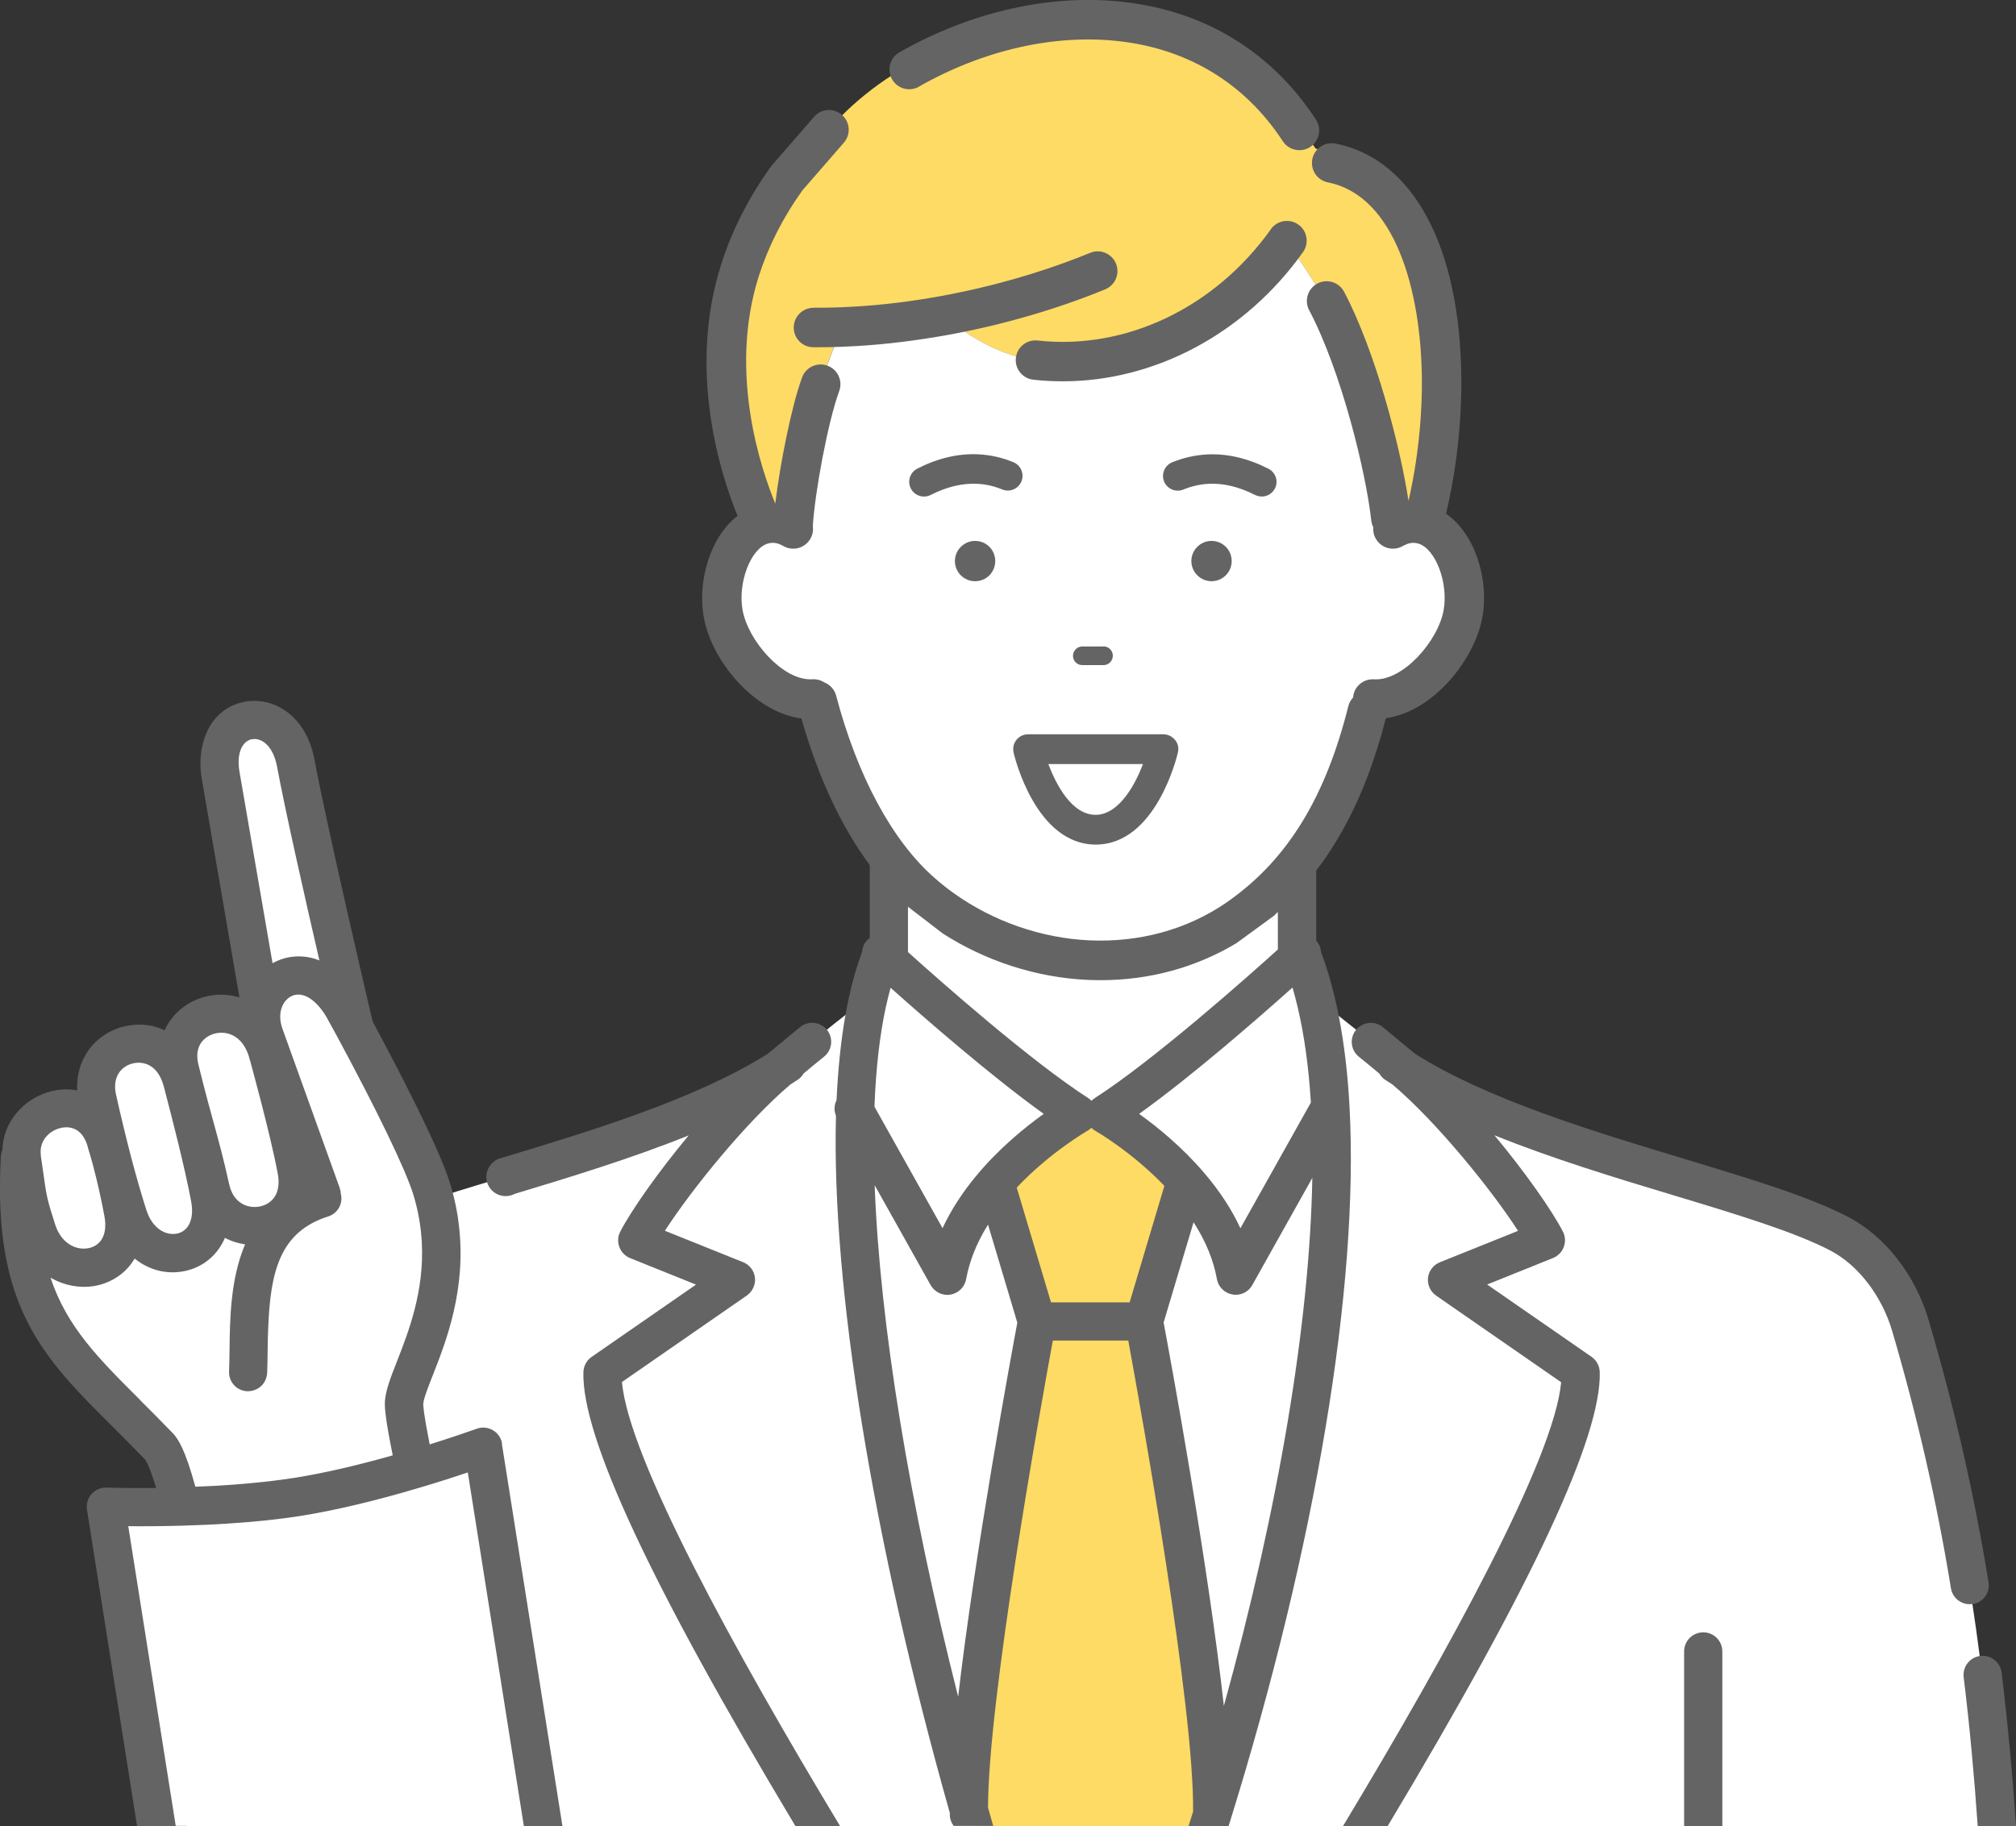 <?xml version="1.0" encoding="UTF-8"?>
<svg id="_レイヤー_2" data-name="レイヤー 2" xmlns="http://www.w3.org/2000/svg" viewBox="0 0 210 190.26">
  <rect x="0" y="0" width="210" height="190.26" fill="#333333" stroke="none"/>
  <defs>
    <style>
      .cls-1 {
        fill: #646464;
      }

      .cls-1, .cls-2, .cls-3 {
        stroke-width: 0px;
      }

      .cls-2 {
        fill: #fedb64;
      }

      .cls-3 {
        fill: #fff;
      }
    </style>
  </defs>
  <g id="_内容" data-name="内容">
    <g>
      <g>
        <g>
          <path class="cls-2" d="M126.25,189.05h0c-.12.4-.25.81-.37,1.21h-24.5c-.16-.54-.31-1.08-.46-1.63-.11-12.77,7.08-50.94,7.08-50.94l-4.07-13.63-.74-.24c4.01-4.84,9.1-7.71,9.1-7.71h2.8s4.85,2.73,8.81,7.37l-.67.58-4.07,13.63s7.36,39.02,7.08,51.36Z"/>
          <path class="cls-3" d="M138.59,115.51c-.21-4.04-.7-7.76-1.48-11.08-.41-1.73-.9-3.34-1.48-4.84l-.23-.05c-.08.07-.18.16-.29.27-2.48,2.26-13.25,11.95-20.01,16.29,0,0,4.85,2.73,8.81,7.37l-.67.58-4.07,13.63s7.35,39.02,7.08,51.36h0c7.79-25.09,13.41-53.3,12.33-73.54Z"/>
          <path class="cls-3" d="M112.3,116.1c-6.52-4.19-16.76-13.35-19.71-16.02-.31-.28-.54-.49-.67-.61l-.15.12c-.57,1.46-1.04,3.08-1.42,4.85-.73,3.32-1.14,7.15-1.27,11.36-.63,19.62,4.71,47.62,11.84,72.83-.11-12.77,7.08-50.94,7.08-50.94l-4.07-13.63-.74-.24c4.01-4.84,9.1-7.71,9.1-7.71Z"/>
          <path class="cls-3" d="M94.43,92.41c9.9,8.42,25.04,10.04,35.89,2.55,1.65-1.15,3.14-2.41,4.47-3.77l.31.31v8.31c-2.48,2.26-13.25,11.95-20.01,16.29h-2.8c-6.52-4.19-16.76-13.35-19.71-16.02v-9.08l.16-.16c.54.55,1.1,1.08,1.68,1.57Z"/>
          <path class="cls-3" d="M100.92,188.63c.15.54.31,1.09.46,1.63H19.45c1.01-14.49,2.76-27.33,5.8-40.27.15-.65.31-1.31.47-1.96.16-.65.32-1.31.49-1.96.67-2.63,1.39-5.27,2.18-7.94.24-.84.56-1.67.94-2.47.07-.14.14-.29.21-.43,0,0,0,0,0-.01,1.42-2.82,3.6-5.28,6.28-6.68,1.33-.69,2.91-1.37,4.7-2.03,2.13-.8,4.54-1.58,7.13-2.39.67-.21,1.36-.42,2.05-.63.67-.2,1.34-.41,2.02-.61,1.66-.5,3.37-1.02,5.09-1.55,8.59-2.64,17.68-5.71,24.32-9.92,1.6-1.35,3.12-2.59,4.42-3.65.97-.79,1.82-1.47,2.51-2,1.14-.9,1.82-1.43,1.82-1.43l.47.11c-.73,3.33-1.14,7.15-1.27,11.36-.63,19.62,4.71,47.62,11.84,72.83Z"/>
          <path class="cls-3" d="M207.95,190.26h-82.06c.12-.4.25-.8.37-1.2,7.79-25.09,13.41-53.3,12.33-73.55-.21-4.04-.7-7.76-1.48-11.08l.41-.1s.73.56,1.92,1.51c.52.41,1.14.9,1.82,1.45,1.43,1.15,3.16,2.57,5.01,4.12,13.13,8.32,35.85,12.18,45.31,17.13,3.57,1.86,6.26,5.62,7.43,9.59,2.87,9.78,4.95,19.21,6.45,29.01.27,1.79.53,3.6.76,5.42.74,5.69,1.3,11.55,1.73,17.71Z"/>
        </g>
        <g>
          <path class="cls-1" d="M133.11,92.44v6.49c-3.14,2.84-12.93,11.54-19.09,15.5-.12.08-.23.17-.32.27-.1-.1-.21-.19-.32-.27-5.97-3.84-15.21-12-18.8-15.23v-7.05l-3.98-5.08v10.66c-.1.07-.19.15-.28.24-.32.34-.49.78-.52,1.21-.54,1.45-1.01,3.07-1.39,4.83-.12.56-.24,1.15-.34,1.74-.47,2.64-.78,5.62-.93,8.88-.25.5-.28,1.09-.06,1.63-.47,17.82,3.83,44.23,11.86,72.64,0,.06,0,.13,0,.19,0,.41.14.79.36,1.1,0,.02,0,.04.02.06h4.14c-.18-.63-.36-1.27-.54-1.9,0-11.17,5.4-41.34,6.75-48.67h7.86c1.36,7.42,6.89,38.27,6.75,49.08-.16.5-.31,1-.47,1.5h4.17c.06-.2.13-.41.19-.61,8.88-28.6,13.4-55.66,12.41-74.24-.18-3.47-.56-6.68-1.13-9.57-.13-.64-.26-1.26-.4-1.86-.4-1.7-.89-3.31-1.44-4.78-.03-.43-.19-.85-.5-1.18v-10l-3.98,4.43ZM134.64,102.91c.19.64.36,1.3.52,1.98.7,2.93,1.16,6.29,1.39,9.99l-7.34,13.1c-.91-1.97-2.18-3.91-3.8-5.8-2.31-2.7-4.88-4.78-6.75-6.12,5.51-3.95,12.31-9.89,15.97-13.16ZM92.29,104.86c.15-.67.31-1.32.48-1.94,3.55,3.17,10.42,9.17,15.95,13.14-1.94,1.39-4.67,3.6-7.05,6.48-1.47,1.77-2.63,3.59-3.49,5.43l-7.09-12.66c.15-3.97.55-7.49,1.2-10.46ZM99.8,176.76c-5.11-20.22-8.15-38.85-8.69-53.27l5.83,10.41c.36.63,1.03,1.02,1.74,1.02.11,0,.22-.01.33-.03.83-.14,1.48-.79,1.63-1.61.34-1.89,1.1-3.79,2.28-5.68l3.05,10.21c-.66,3.53-4.43,23.99-6.16,38.96ZM109.48,135.7l-3.57-11.96c3.47-3.68,7.31-5.88,7.35-5.91.16-.09.3-.2.42-.32.12.12.26.23.42.32.04.02,3.77,2.16,7.19,5.73l-3.62,12.14h-8.21ZM127.49,177.78c-1.67-15.06-5.6-36.37-6.28-39.98l3.12-10.45c1.26,1.96,2.08,3.95,2.43,5.92.15.83.8,1.47,1.63,1.61.11.02.22.03.33.03.71,0,1.38-.38,1.73-1.02l6.25-11.16c-.27,15.05-3.5,34.35-9.22,55.04Z"/>
          <path class="cls-1" d="M179.41,172.07v18.19h-3.98v-18.19c0-1.1.89-1.99,1.99-1.99s1.99.89,1.99,1.99Z"/>
          <path class="cls-1" d="M210,190.26h-3.99c-.37-5.37-.85-10.5-1.46-15.5-.13-1.07.61-2.05,1.67-2.21.02,0,.04,0,.06-.01,1.09-.13,2.08.64,2.22,1.73.63,5.16,1.12,10.45,1.5,15.98Z"/>
          <path class="cls-1" d="M205.5,167.13s-.03,0-.05,0c-.09.02-.18.02-.27.02-.96,0-1.8-.69-1.96-1.67-1.47-9.02-3.47-17.78-6.12-26.8-1.08-3.66-3.54-6.87-6.44-8.38-3.7-1.94-9.85-3.8-16.35-5.76-6.07-1.83-12.63-3.82-18.64-6.25,3.26,3.92,5.99,7.83,7.13,10.03.26.5.29,1.08.09,1.61-.19.52-.6.94-1.12,1.15l-6.86,2.76,10.87,7.53c.52.36.84.95.86,1.58.19,6.71-7,22.13-21.98,47.13-.04.06-.07.12-.11.18h-4.65c11.19-18.57,22.01-38.38,22.72-46.24l-13.02-9.02c-.6-.42-.93-1.13-.85-1.86.08-.72.56-1.35,1.24-1.62l8.14-3.27c-2.72-4.22-8.42-11.3-13.07-15.24-.25-.16-.51-.33-.76-.49-.26-.17-.47-.4-.62-.66-.69-.58-1.41-1.17-2.14-1.76-.85-.69-.98-1.94-.29-2.79t0,0c.7-.85,1.95-.98,2.8-.28,1.16.95,2.3,1.89,3.38,2.79,7.53,4.74,18.41,8.03,28.02,10.93,6.98,2.11,13.01,3.93,17.05,6.04,3.88,2.02,7.02,6.06,8.41,10.79,2.7,9.18,4.73,18.1,6.23,27.28.18,1.09-.56,2.11-1.64,2.28Z"/>
          <path class="cls-1" d="M64.77,144.01l13.02-9.02c.6-.42.93-1.13.85-1.86-.08-.73-.56-1.35-1.24-1.62l-8.14-3.27c2.72-4.22,8.42-11.3,13.07-15.24.25-.16.51-.33.76-.49.26-.17.47-.4.62-.66.69-.58,1.41-1.17,2.14-1.76.85-.69.98-1.94.29-2.79t0,0c-.7-.85-1.95-.98-2.8-.28-1.16.95-2.3,1.89-3.38,2.79-7.49,4.71-18.3,8-27.87,10.89-.01,0-.02,0-.03.01-.04.01-.08.02-.11.03h0c-.75.3-1.29,1.03-1.29,1.88,0,1.11.9,2.01,2.01,2.01.35,0,.68-.09.96-.24,5.92-1.79,12.27-3.73,18.11-6.09-3.26,3.92-5.99,7.83-7.13,10.03-.26.5-.29,1.08-.09,1.61.19.52.6.94,1.12,1.15l6.86,2.76-10.87,7.53c-.52.36-.84.95-.86,1.58-.19,6.71,7,22.13,21.98,47.13.04.06.07.12.11.18h4.65c-11.19-18.57-22.01-38.38-22.72-46.24Z"/>
        </g>
        <g>
          <path class="cls-2" d="M85.45,40.03c-1.25,3.44-2.68,11.13-2.87,14.78l-.11.24c-1.05-.58-2.08-.65-3.03-.4v-.07s-6.64-13.13-2.37-26.47c1.11-3.45,2.78-6.66,4.88-9.56l4.45-5.12c11.96-13.73,38.36-16.65,49.18-.07l1.44,2.09,1.7.81c7.82,1.55,11.36,11.75,11.44,23.1v1.29c-.07,3.74-.5,7.56-1.27,11.21-.2.91-.41,1.82-.65,2.72v.07c-.92-.24-1.9-.18-2.89.33l-.49-.98c-.58-5.2-3.22-16.03-6.7-22.63l-4.13-6.3c-6.2,8.71-16.19,13.56-26.19,12.44-5.21-.58-9.49-4.63-9.49-4.63-3.22.6-6.35.97-9.28,1.14-.49.03-.98.05-1.45.07l-2.19,5.94Z"/>
          <path class="cls-3" d="M148.26,54.65h-.03c-.91-.24-1.88-.18-2.87.33l-.49-.98c-.58-5.2-3.22-16.03-6.7-22.63l-4.13-6.3c-6.2,8.71-16.19,13.56-26.19,12.44-5.21-.58-9.49-4.63-9.49-4.63-3.22.6-6.35.97-9.28,1.14-.49.03-.98.05-1.45.07l-2.19,5.94c-1.25,3.44-2.68,11.13-2.87,14.78l-.11.24c-1.05-.58-2.08-.65-3.03-.4-3.19.91-4.76,5.77-4.14,9.28.69,3.88,4.86,8.93,9.08,8.93l.7.17c1.99,7.55,5.51,15.31,10.93,20.04.67.58,1.37,1.13,2.1,1.66,4.22,3.03,9.21,4.83,14.27,5.24,1.08.09,2.18.11,3.26.07,4.64-.19,9.21-1.57,13.19-4.26.14-.1.28-.2.42-.28,7.28-5.19,11.05-12.89,13.17-21.42l.55-1.24c4.34.29,8.71-4.93,9.41-8.91.63-3.51-.94-8.37-4.13-9.28Z"/>
          <path class="cls-1" d="M132.78,95.33c5.49-4.77,9.29-11.51,11.58-20.5,2.12-.29,4.26-1.47,6.16-3.41,2.02-2.07,3.48-4.74,3.9-7.14.69-3.82-.72-8.63-3.79-10.75.1-.42.19-.83.28-1.24.81-3.83,1.25-7.73,1.31-11.6,0-.31,0-.61,0-.92,0-.16,0-.31,0-.45-.13-13.65-5.03-22.76-13.1-24.36-1.11-.22-2.2.5-2.42,1.62-.22,1.11.5,2.2,1.62,2.42,7.08,1.41,9.7,11.44,9.79,20.38,0,.13,0,.26,0,.39,0,.27,0,.54,0,.81,0,.01,0,.02,0,.03-.05,3.56-.47,7.3-1.22,10.83-.05.25-.11.5-.17.75-.89-5.82-3.46-15.63-6.71-21.79-.53-1-1.77-1.39-2.78-.86-1,.53-1.39,1.77-.86,2.78,3.33,6.31,5.9,16.78,6.47,21.91.03.25.1.49.21.7-.04.42.05.85.28,1.23.58.98,1.84,1.3,2.82.72.04-.02.08-.05.12-.07h.03c.49-.26.94-.31,1.41-.18l.08.02c1.77.59,3.09,4.09,2.59,6.91-.57,3.25-4.26,7.42-7.25,7.22-1.13-.07-2.1.77-2.18,1.89-.23.25-.41.56-.5.91-2.37,9.48-6.3,15.9-12.37,20.23-.13.09-.27.19-.38.27-4.1,2.79-9.02,4.13-14.22,3.9-5.02-.23-10.04-1.98-14.15-4.93-.66-.47-1.31-.99-1.94-1.54-4.42-3.85-8.07-10.61-10.29-19.02-.17-.66-.65-1.16-1.24-1.39-.37-.24-.83-.36-1.31-.32-.05,0-.1,0-.15,0-2.97,0-6.49-4.07-7.05-7.23-.51-2.85.86-6.41,2.65-6.92.5-.14.98-.07,1.5.21l.06.03c.97.59,2.24.28,2.83-.69.26-.42.34-.9.28-1.35.2-3.45,1.56-10.84,2.75-14.09.39-1.07-.16-2.25-1.23-2.64-1.07-.39-2.25.16-2.64,1.23-1.12,3.05-2.3,9.06-2.79,13.14-1.41-3.4-4.95-13.59-1.71-23.72,1-3.11,2.52-6.11,4.54-8.92l4.31-4.96c.75-.86.66-2.16-.2-2.9-.86-.75-2.16-.66-2.9.2l-4.37,5.03s-.08.1-.12.15c-2.29,3.18-4.04,6.59-5.17,10.15-3.59,11.2-.02,22.08,1.69,26.25-2.88,2.21-4.18,6.84-3.52,10.54.81,4.62,5.32,9.95,10.17,10.57,2.97,10.42,7.34,16.21,10.7,19.31l4.02,3.09c4.49,2.89,9.79,4.6,15.09,4.84.45.02.91.03,1.36.03,5.09,0,9.93-1.32,14.15-3.86l4.01-2.93Z"/>
          <path class="cls-1" d="M95.71,9.03c6.72-3.82,14.12-5.5,20.85-4.74,7.25.82,13.15,4.43,17.07,10.43.39.6,1.05.93,1.73.93.39,0,.78-.11,1.12-.33.95-.62,1.22-1.9.6-2.85-4.61-7.06-11.54-11.31-20.05-12.27-7.59-.86-15.88,1.01-23.34,5.25-.99.56-1.33,1.82-.77,2.81.56.99,1.82,1.33,2.81.77Z"/>
          <path class="cls-1" d="M132.38,23.89c-5.83,8.18-15.13,12.61-24.29,11.59-1.13-.13-2.15.69-2.27,1.81-.13,1.13.69,2.15,1.81,2.27,1.03.12,2.06.17,3.08.17,9.6,0,18.97-4.97,25.02-13.46.66-.93.44-2.21-.48-2.87-.93-.66-2.21-.44-2.87.48Z"/>
          <path class="cls-1" d="M84.77,32.07h-.03c-1.12,0-2.04.9-2.06,2.03-.01,1.14.89,2.07,2.03,2.08.21,0,.42,0,.64,0,.73,0,1.51-.01,2.36-.05.49-.02.98-.04,1.48-.07,3.11-.18,6.32-.58,9.53-1.16,5.63-1.02,11.3-2.66,16.4-4.75,1.05-.43,1.56-1.63,1.13-2.68-.43-1.05-1.63-1.56-2.68-1.13-4.84,1.98-10.23,3.54-15.58,4.51-3.05.56-6.08.93-9.03,1.1-.48.03-.95.05-1.4.07-1.03.04-1.94.05-2.79.04Z"/>
          <g>
            <path class="cls-1" d="M122.39,77.09c-.3-.37-.74-.58-1.21-.58h-14.09c-.47,0-.92.21-1.21.58-.3.37-.4.85-.3,1.32.09.39,2.29,9.59,8.56,9.59s8.47-9.2,8.56-9.6c.11-.46,0-.94-.3-1.31ZM114.13,84.9c-2.5,0-4.12-3.16-4.93-5.29h9.86c-.87,2.29-2.56,5.29-4.94,5.29Z"/>
            <path class="cls-1" d="M114.94,67.35c.54,0,.98.43.98.97h0c0,.54-.43.98-.97.98h-2.2c-.54.01-.98-.42-.98-.96h0c0-.54.43-.98.97-.98h2.2Z"/>
            <path class="cls-1" d="M126.2,56.36c1.16,0,2.1.93,2.1,2.1s-.95,2.1-2.1,2.1-2.1-.95-2.1-2.1.94-2.1,2.1-2.1Z"/>
            <path class="cls-1" d="M101.57,56.36c1.17,0,2.1.93,2.1,2.1s-.93,2.1-2.1,2.1-2.1-.95-2.1-2.1.95-2.1,2.1-2.1Z"/>
            <path class="cls-1" d="M132.8,50.9c-.25.49-.73.79-1.24.83-.28.02-.56-.03-.83-.16-1.66-.85-3.29-1.24-4.85-1.16-.89.05-1.77.25-2.62.6-.79.32-1.68-.06-2-.84-.32-.78.06-1.68.84-2,1.17-.48,2.39-.75,3.63-.82,2.1-.11,4.26.4,6.4,1.49.76.39,1.06,1.31.67,2.07Z"/>
            <path class="cls-1" d="M104.4,51c-.84-.35-1.72-.55-2.6-.59-1.55-.08-3.18.31-4.85,1.16-.27.14-.55.19-.83.16-.51-.04-.99-.34-1.24-.83-.39-.76-.08-1.68.67-2.07,2.15-1.1,4.3-1.6,6.4-1.49,1.23.06,2.45.34,3.61.82.78.32,1.16,1.22.84,2-.32.78-1.22,1.16-2,.84Z"/>
          </g>
        </g>
      </g>
      <g>
        <path class="cls-3" d="M42.11,146.1c.26-3.22,6.21-11.31,2.86-22.23-1.19-3.89-6.1-13.15-8.23-17.09l.1-.06s-4.71-20.07-6.04-27.21c-1.24-6.7-8.91-5.61-7.86,1.12l4.19,24.29h.19c-.19.9-.13,1.95.29,3.05l.45,1.25-.29.1c-2.18-6.27-10.49-3.9-9.05,2.03.18.74.35,1.42.51,2.06h-.05c-.11-.38-.17-.61-.17-.61-1.68-6.69-10.21-4.41-8.87,1.65.47,2.11,1.03,4.46,1.62,6.71l-.08.02c-.33-1.24-.55-1.94-.55-1.94-1.52-6.35-9.49-3.85-8.87,1.31l-.19.02c-.95,17.04,5.56,20.8,14.49,30.11.71.73,1.49,3.11,2.28,6.27,3.69-.1,8.16-.37,12.17-1,4.15-.66,8.63-1.84,12.23-2.91-.74-3.46-1.21-6.1-1.15-6.94Z"/>
        <path class="cls-3" d="M56.59,190.25H16.31l-5.27-33.3s3.34.12,7.81,0c1.07-.03,2.2-.07,3.37-.13.15,0,.31-.02.47-.03.45-.02.89-.05,1.35-.08h0c.33-.02.66-.05,1-.07.58-.05,1.17-.1,1.76-.15.17-.02.33-.03.49-.05.45-.05.9-.1,1.34-.15.14-.02.27-.03.41-.05.17-.02.34-.04.51-.06.49-.07.98-.14,1.47-.21,4.15-.66,8.63-1.84,12.23-2.91,4.12-1.23,7.08-2.31,7.08-2.31l6.26,39.52Z"/>
        <path class="cls-1" d="M52.3,150.42c-.09-.58-.44-1.1-.96-1.4-.51-.3-1.13-.36-1.69-.15-.02,0-1.99.72-4.89,1.63-.64-3.24-.68-4.05-.67-4.24.05-.56.51-1.75,1.01-3.01,1.37-3.49,3.5-8.93,2.7-15.6-.16-1.4-.46-2.85-.92-4.35-1.15-3.75-5.42-11.95-8.07-16.88,0-.04-.02-.1-.03-.14-.05-.2-4.72-20.11-6.02-27.12-.86-4.63-4.26-6.55-7.17-6.06-3.73.64-5.14,4.43-4.6,7.88l3.95,22.94c-.99-.29-2-.35-2.94-.2-1.8.29-3.41,1.3-4.38,2.77-.19.28-.34.57-.47.87-1.06-.52-2.3-.74-3.71-.51-1.76.28-3.33,1.26-4.31,2.71-.79,1.16-1.16,2.57-1.09,4.05-.72-.13-1.44-.14-2.15-.02-2.84.45-5.54,2.86-5.64,6.24-.09.21-.15.43-.16.67-.88,15.7,4.4,20.94,11.69,28.2,1.08,1.08,2.19,2.19,3.33,3.37.05.07.45.6,1.15,2.97-3.04.03-5.13-.04-5.16-.04-.59-.02-1.17.22-1.56.67-.4.45-.57,1.05-.48,1.63l5.22,32.98h4.03l-4.95-31.26c1.4.02,3.33.01,5.53-.05,1.74-.05,3.4-.12,4.97-.23.69-.05,1.36-.1,2.02-.15.69-.06,1.35-.12,2-.19,1.22-.13,2.36-.28,3.44-.45,3.56-.57,7.77-1.56,12.49-2.97,1.97-.58,3.67-1.14,4.92-1.56l5.84,36.86h4.02l-6.31-39.83ZM14.59,145.86c-4.35-4.33-7.63-7.61-9.33-12.74,1.44.85,3.07,1.11,4.48.89.83-.13,1.6-.42,2.29-.84.68-.42,1.28-.97,1.74-1.64.09-.12.17-.25.26-.39,1.39,1.12,3.13,1.64,4.93,1.35,1.57-.25,2.94-1.09,3.84-2.38.22-.31.44-.68.63-1.13.66.35,1.38.57,2.1.68-1.52,3.56-1.58,7.71-1.62,10.96-.01.81-.02,1.56-.05,2.28-.04.95.6,1.78,1.49,2,.14.04.28.06.42.06.13,0,.26,0,.39-.03.67-.11,1.24-.55,1.5-1.16.06-.14.11-.3.14-.46,0,0,0,0,0-.01.01-.08.02-.17.03-.25.03-.76.04-1.55.05-2.38,0-.82.03-1.6.06-2.36.23-5.79,1.21-9.97,6.24-11.56,1.02-.32,1.6-1.39,1.31-2.42,0-.19-.05-.38-.11-.57l-5.93-16.49c-.26-.68-.32-1.35-.2-1.95.19-.89.8-1.55,1.56-1.67h0c1.04-.17,2.23.69,3.18,2.29.07.13.44.79.98,1.78,4.33,8.02,7.27,14.12,8.08,16.73.54,1.77.81,3.45.89,5.06.26,5.06-1.39,9.26-2.57,12.29-.66,1.67-1.17,2.99-1.27,4.14-.05.62.02,1.8.81,5.7-3.84,1.09-7.27,1.87-10.22,2.34-.78.12-1.61.24-2.47.34-.65.07-1.32.15-2.01.21-.65.06-1.32.12-2.02.17-1.22.09-2.5.16-3.84.21-1.05-3.83-1.78-5-2.37-5.6-1.19-1.24-2.32-2.36-3.41-3.45ZM6.51,117.49c.77-.12,2.16,0,2.69,2.22.01.05.03.1.04.15,0,0,.22.67.52,1.83.42,1.62.8,3.31,1.12,5.04.19,1.04.07,1.91-.35,2.5-.32.45-.82.75-1.41.84-1.22.19-2.73-.5-3.37-2.47-.85-2.63-.92-3.07-1.21-5.18-.08-.54-.17-1.19-.29-2.01,0-.03,0-.06,0-.09-.19-1.57,1.03-2.63,2.27-2.83ZM17.09,113.31s.06.23.16.62c.59,2.24,2.03,7.83,2.66,11.24.21,1.1.08,2.01-.35,2.63-.37.52-.87.7-1.22.75-1.09.17-2.46-.52-3.09-2.46-.49-1.53-1.02-3.36-1.57-5.44-.55-2.12-1.11-4.41-1.6-6.63-.19-.88-.08-1.66.32-2.25.37-.54.97-.91,1.65-1.01.54-.09,2.36-.16,3.04,2.55ZM26.26,77.02h.02c.96-.16,2.17.67,2.58,2.86.82,4.44,2.91,13.69,4.41,20.19-.98-.39-2-.51-3.03-.35h-.03c-.65.11-1.26.33-1.82.64l-3.46-20.04c-.32-2.08.45-3.16,1.35-3.31ZM25.89,109.98c.05.15.1.3.13.45,0,.01,0,.03.02.04.02.08,2.12,7.66,2.9,11.85.18.99.05,1.84-.37,2.44-.37.52-.94.86-1.62.97-.58.09-1.23,0-1.8-.35-.58-.36-1.06-.99-1.28-2-.58-2.64-1.12-4.6-1.69-6.68-.32-1.16-.65-2.36-1.01-3.77-.16-.63-.33-1.31-.51-2.04-.21-.88-.12-1.62.27-2.21.37-.55.98-.92,1.7-1.04.55-.09,2.4-.18,3.27,2.34Z"/>
      </g>
    </g>
  </g>
</svg>